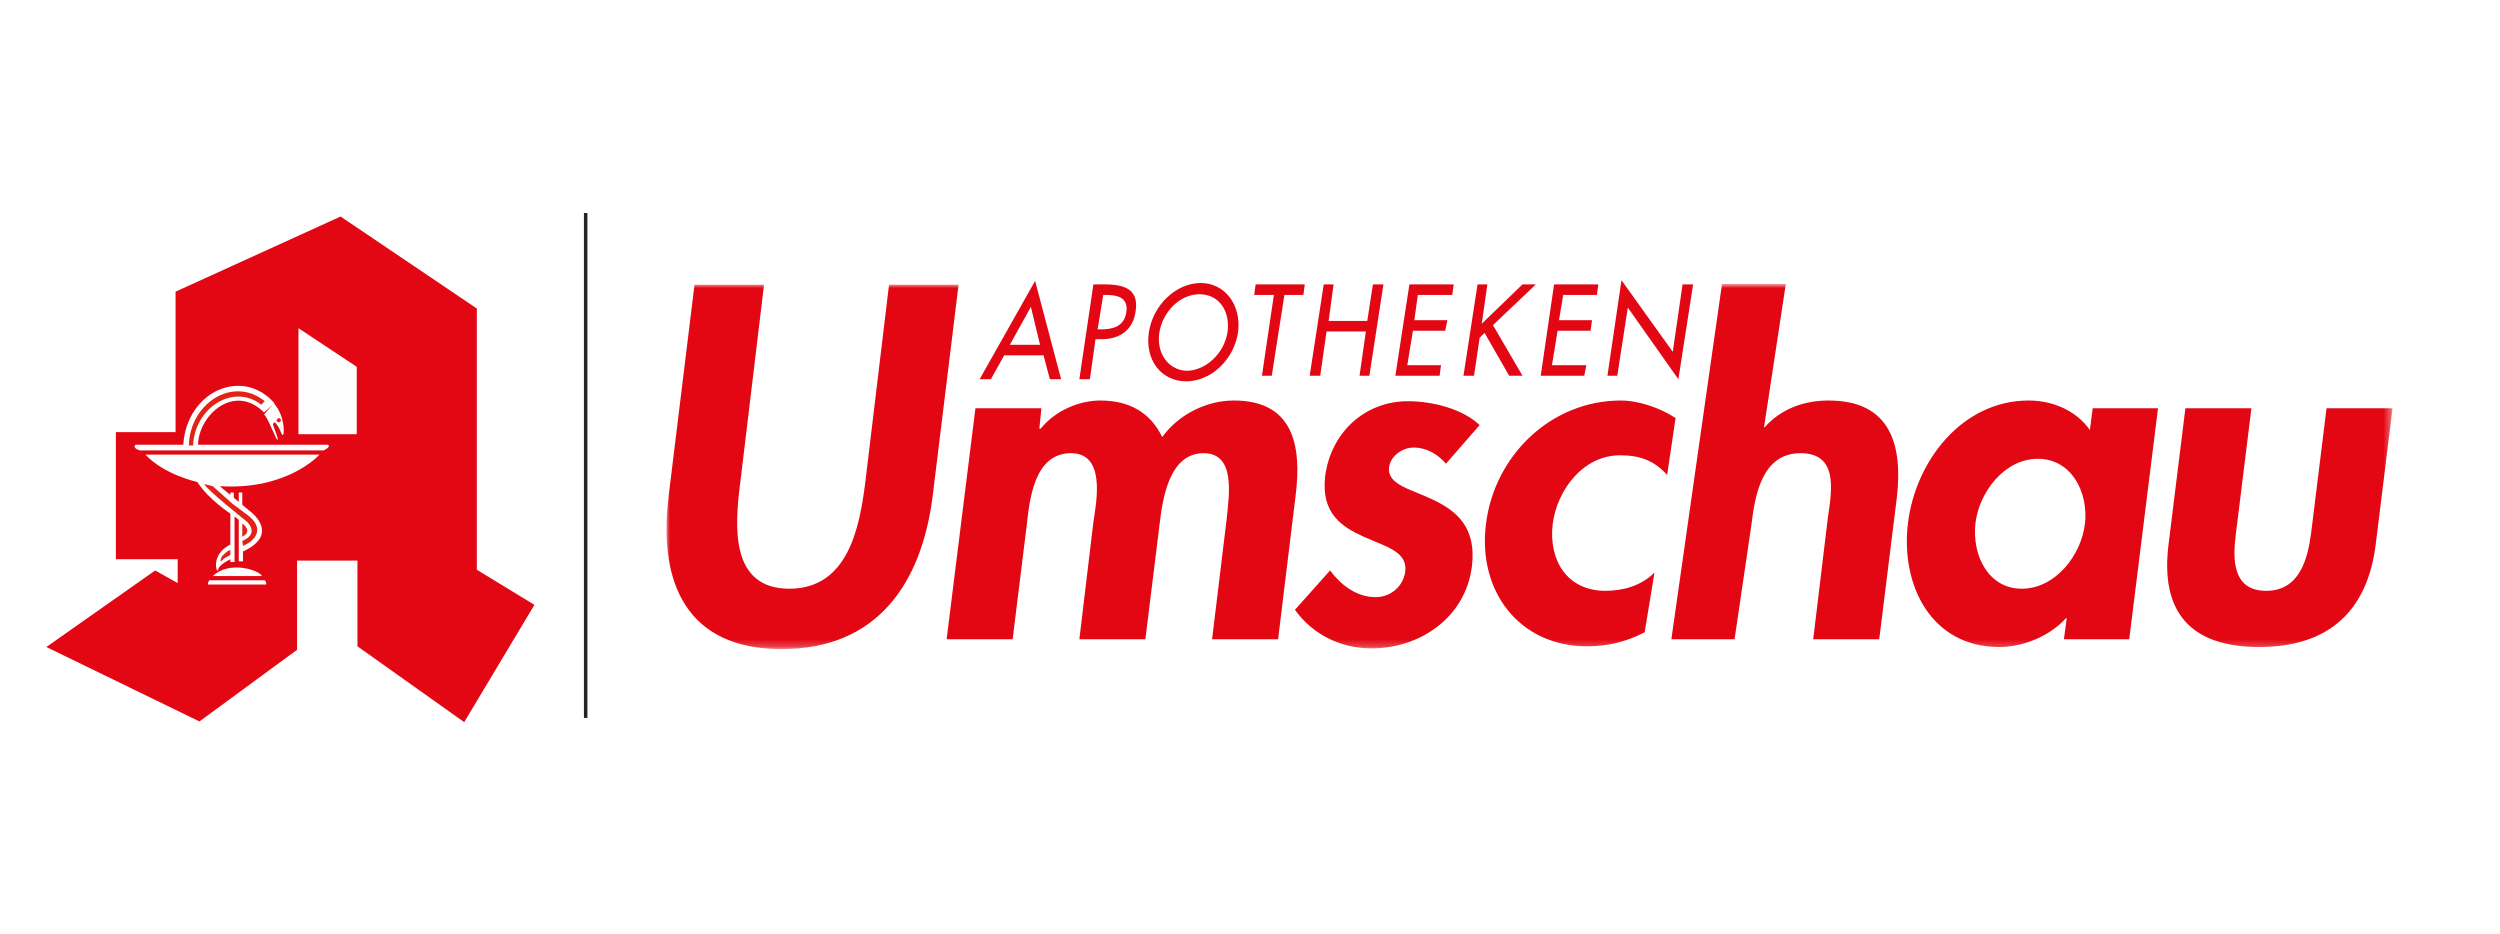 <svg xmlns="http://www.w3.org/2000/svg" xmlns:xlink="http://www.w3.org/1999/xlink" version="1.1" id="Layer_1" x="0px" y="0px" viewBox="0 0 356 133" style="enable-background:new 0 0 356 133;" xml:space="preserve"> <style type="text/css"> .st0{filter:url(#Adobe_OpacityMaskFilter);} .st1{fill-rule:evenodd;clip-rule:evenodd;fill:#FFFFFF;} .st2{mask:url(#logo_apothekenumschau_online-b_00000160176818230431261330000006558291976350192804_);fill-rule:evenodd;clip-rule:evenodd;fill:#E30613;} .st3{fill-rule:evenodd;clip-rule:evenodd;fill:#E30613;} .st4{fill:none;stroke:#262322;stroke-width:0.499;} .st5{fill-rule:evenodd;clip-rule:evenodd;fill:#FEFEFE;} .st6{fill-rule:evenodd;clip-rule:evenodd;fill:#E32115;} </style> <g> <g transform="translate(94 17.533)"> <defs> <filter id="Adobe_OpacityMaskFilter" filterUnits="userSpaceOnUse" x="0.9" y="23" width="245.8" height="51.9"> <feColorMatrix type="matrix" values="1 0 0 0 0 0 1 0 0 0 0 0 1 0 0 0 0 0 1 0"></feColorMatrix> </filter> </defs> <mask maskUnits="userSpaceOnUse" x="0.9" y="23" width="245.8" height="51.9" id="logo_apothekenumschau_online-b_00000160176818230431261330000006558291976350192804_"> <g class="st0"> <polygon id="logo_apothekenumschau_online-a_00000013887875382856966560000013179411267788807863_" class="st1" points="0.9,23 246.7,23 246.7,74.9 0.9,74.9 "></polygon> </g> </mask> <path class="st2" d="M1.2,53.2c-1.5,12.3,2.6,21.7,16.1,21.7c13.6,0,19.9-9.3,21.5-21.7L42.5,23h-9.9l-3.4,28.3 c-0.8,6.2-2.4,15-10.8,15c-8.4,0-7.8-8.8-7-15L14.8,23H4.9L1.2,53.2z M54.3,40.6h-9.4l-4.1,32.9h9.4l2-16.2 c0.4-3.5,1-10.3,6.3-10.3c4.9,0,3.7,6.6,3.2,9.8l-2,16.7h9.4l2-16.2C71.5,54,72.3,47,77.4,47c4.6,0,3.6,6,3.3,9.2l-2.1,17.3H88 L90.5,53c0.9-7.2-0.4-13.5-8.8-13.5c-3.8,0-7.8,1.9-10.2,5.2c-1.7-3.5-4.7-5.2-8.8-5.2c-3,0-6.4,1.4-8.5,4H54L54.3,40.6z M116.7,43c-2.4-2.3-6.7-3.4-10.2-3.4c-6.2,0-11,4.5-11.8,10.7c-0.6,5.3,2.4,7.2,5.5,8.6c3.1,1.4,6.3,2.1,5.9,5 c-0.3,2.1-2.1,3.6-4.2,3.6c-2.8,0-5-1.8-6.5-3.8l-5,5.6c2.5,3.5,6.5,5.5,10.9,5.5c6.9,0,13.4-4.4,14.3-11.7c0.7-5.7-2.4-8-5.6-9.5 c-3.1-1.5-6.5-2.1-6.2-4.6c0.2-1.6,1.9-2.8,3.5-2.8c1.9,0,3.5,1,4.6,2.3L116.7,43z M144.6,42c-2.1-1.4-5.2-2.5-7.8-2.5 c-9.9,0-18,7.8-19.2,17.6c-1.2,9.5,4.7,17.4,14.4,17.4c2.9,0,5.5-0.6,8.2-2l1.4-8.5c-1.9,1.9-4.5,2.6-7,2.6 c-5.4,0-8.1-4.3-7.5-9.5c0.6-4.8,4.3-9.8,9.6-9.8c2.9,0,4.9,0.8,6.7,2.8L144.6,42z M151.2,23L144,73.5h9l2.4-16.3 c0.5-4,1.4-10.2,7-10.2c5.3,0,4.5,5.1,3.9,9.1l-2.1,17.4h9.4l2.5-20.1c0.9-7.6-0.9-13.9-9.7-13.9c-3.4,0-6.7,1.1-9.1,3.8h-0.1 l3.1-20.4H151.2z M213.3,40.6H204l-0.4,3.1c-1.9-2.7-5.2-4.2-8.7-4.2c-9.5,0-16.1,8.6-17.2,17.4c-1.1,8.9,3.3,17.7,13,17.7 c3.4,0,7.1-1.5,9.5-4.1h0.1l-0.4,3h9.3L213.3,40.6z M193.9,66.3c-4.8,0-7.1-4.8-6.6-9.3c0.5-4.4,4.1-9.2,8.9-9.2 c4.8,0,7.2,4.8,6.7,9.2C202.4,61.5,198.7,66.3,193.9,66.3L193.9,66.3z M217.2,40.6L214.8,60c-1.2,9.6,3.1,14.6,12.9,14.6 c9.8,0,15.4-5,16.6-14.6l2.4-19.4h-9.4l-2.2,17.8c-0.5,3.8-1.7,8.2-6.4,8.2c-4.8,0-4.8-4.5-4.3-8.2l2.2-17.8H217.2z"></path> </g> <polygon class="st3" points="181.1,53.5 179.7,53.5 181.4,42 178.6,42 178.8,40.5 185.8,40.5 185.6,42 182.9,42 "></polygon> <polygon class="st3" points="194.7,45.7 195.5,40.5 197,40.5 195,53.5 193.6,53.5 194.5,47.2 188.9,47.2 188,53.5 186.5,53.5 188.5,40.5 189.9,40.5 189.2,45.7 "></polygon> <polygon class="st3" points="200.7,40.5 207,40.5 206.8,42 201.9,42 201.4,45.6 206.1,45.6 205.8,47.1 201.2,47.1 200.4,52 205.2,52 205,53.5 198.7,53.5 "></polygon> <polygon class="st3" points="216.8,40.5 218.7,40.5 212.6,46.3 216.8,53.5 214.9,53.5 211.4,47.4 210.7,48.1 209.9,53.5 208.4,53.5 210.4,40.5 211.8,40.5 211,46.1 "></polygon> <polygon class="st3" points="221.3,40.5 227.6,40.5 227.4,42 222.6,42 222,45.6 226.7,45.6 226.5,47.1 221.8,47.1 221,52 225.9,52 225.6,53.5 219.4,53.5 "></polygon> <polygon class="st3" points="230.9,39.9 228.9,53.5 230.3,53.5 231.8,43.8 239,54 241.1,40.5 239.6,40.5 238.2,50.1 "></polygon> <path class="st3" d="M139.5,54h1.6l1.9-3.4h5.6l0.9,3.4h1.6l-3.7-14L139.5,54z M146.8,43.7l1.3,5.4h-4.3L146.8,43.7z M156.3,46.9 h0.5c1.5,0,3.3-0.3,3.6-2.5c0.3-2.1-1.4-2.4-2.9-2.4h-0.4L156.3,46.9z M155.2,54h-1.5l2-13.5h1.7c3.7,0,4.7,1.4,4.3,3.9 c-0.4,2.8-2.5,3.9-4.8,3.9h-0.9L155.2,54z M174.8,47.3c0.4-3-1.2-5.4-4-5.4s-5.2,2.5-5.7,5.4c-0.5,3.1,1.4,5.5,4,5.5 C171.7,52.7,174.3,50.4,174.8,47.3 M176.3,47.3c-0.6,4-3.9,7-7.4,7s-5.9-3-5.3-7c0.6-3.9,3.9-7,7.4-7 C174.4,40.3,176.8,43.4,176.3,47.3"></path> <g transform="translate(6 7.533)"> <line class="st4" x1="77.4" y1="94.7" x2="77.4" y2="22.8"></line> <polygon class="st3" points="36.3,72.3 36.3,85 22.4,95.2 0.6,84.6 16.1,73.7 19.3,75.5 19.3,72.1 10.5,72.1 10.5,54 19,54 19,34 42.5,23.3 61.9,36.4 61.9,73.6 70.1,78.6 60.1,95.3 44.9,84.5 44.9,72.3 "></polygon> <polygon class="st5" points="36.5,39.2 44.8,44.7 44.8,54.3 36.5,54.3 "></polygon> <path class="st5" d="M20.1,55.8c0.5-7.7,8.5-11.1,13-5.9l-1.5,1.3c-4.2-4.2-9.3,0.3-9.4,4.6h18.5c0.5,0.3-0.6,0.8-0.6,0.8H13.9 c0,0-1.1-0.3-0.6-0.8L20.1,55.8z"></path> <path class="st5" d="M33,49.9c1.6,1.8,1.5,4.4,1.3,4.5c-0.2,0.1-0.4-0.8-0.7-1.2c-0.2-0.3-0.4-0.6-0.5-0.6l-0.2,0.2 c-0.2,0.1,0.9,2.2,0.6,2.3c-0.2,0-1.4-3.3-1.9-3.6L33,49.9z"></path> <path class="st6" d="M33.7,52.6c0.2,0,0.3-0.2,0.3-0.3c0-0.2-0.2-0.3-0.3-0.3s-0.3,0.2-0.3,0.3C33.3,52.4,33.5,52.6,33.7,52.6"></path> <path class="st5" d="M25.3,61.7c9.7,0.6,14.2-4.5,14.2-4.5H14.7c2.7,2.9,7.4,3.9,7.4,3.9c1.6,2.5,4.7,4.5,4.7,4.5V70 c-2.9,1.5-1.9,4.1-1.8,3.7c0.2-0.5,0.3-0.8,1.8-1.6v0.4h0.6v-6.5l0.6,0.5v5.9h0.6V71c5.6-2.6,0.8-5.9,0.8-5.9L25.3,61.7z"></path> <path class="st6" d="M21.5,55.9c0.2-5.4,5.8-8.9,9.7-5.8l0.5-0.5C27.1,45.9,21,50,20.9,55.9H21.5z"></path> <path class="st5" d="M24.3,74.5c2.4-2.3,6.7-0.8,7,0H24.3z M23.8,75.1h7.9c0.3,0.3,0.2,0.6,0.2,0.6h-8.3 C23.6,75.4,23.8,75.1,23.8,75.1"></path> <path class="st6" d="M26.8,70.8l0,0.7L25.9,72c-0.9,1-0.3-0.3-0.3-0.3S26.4,70.8,26.8,70.8 M28.5,67v1.9 C30.1,68.1,28.5,67,28.5,67"></path> <path class="st6" d="M28.5,69.5c2.6-1.1,0.6-2.8,0.6-2.8s-5.9-4.7-6-5.3l1.2,0.3l2.8,2.5l2.4,1.8c1.8,1.5,1.4,3.2-0.9,4.2 L28.5,69.5z"></path> <polygon class="st5" points="26.8,62.6 27.3,62.6 27.3,63.5 26.8,63.1 "></polygon> <polygon class="st5" points="28,62.6 28.5,62.6 28.5,64.5 28,64.1 "></polygon> </g> </g> </svg>